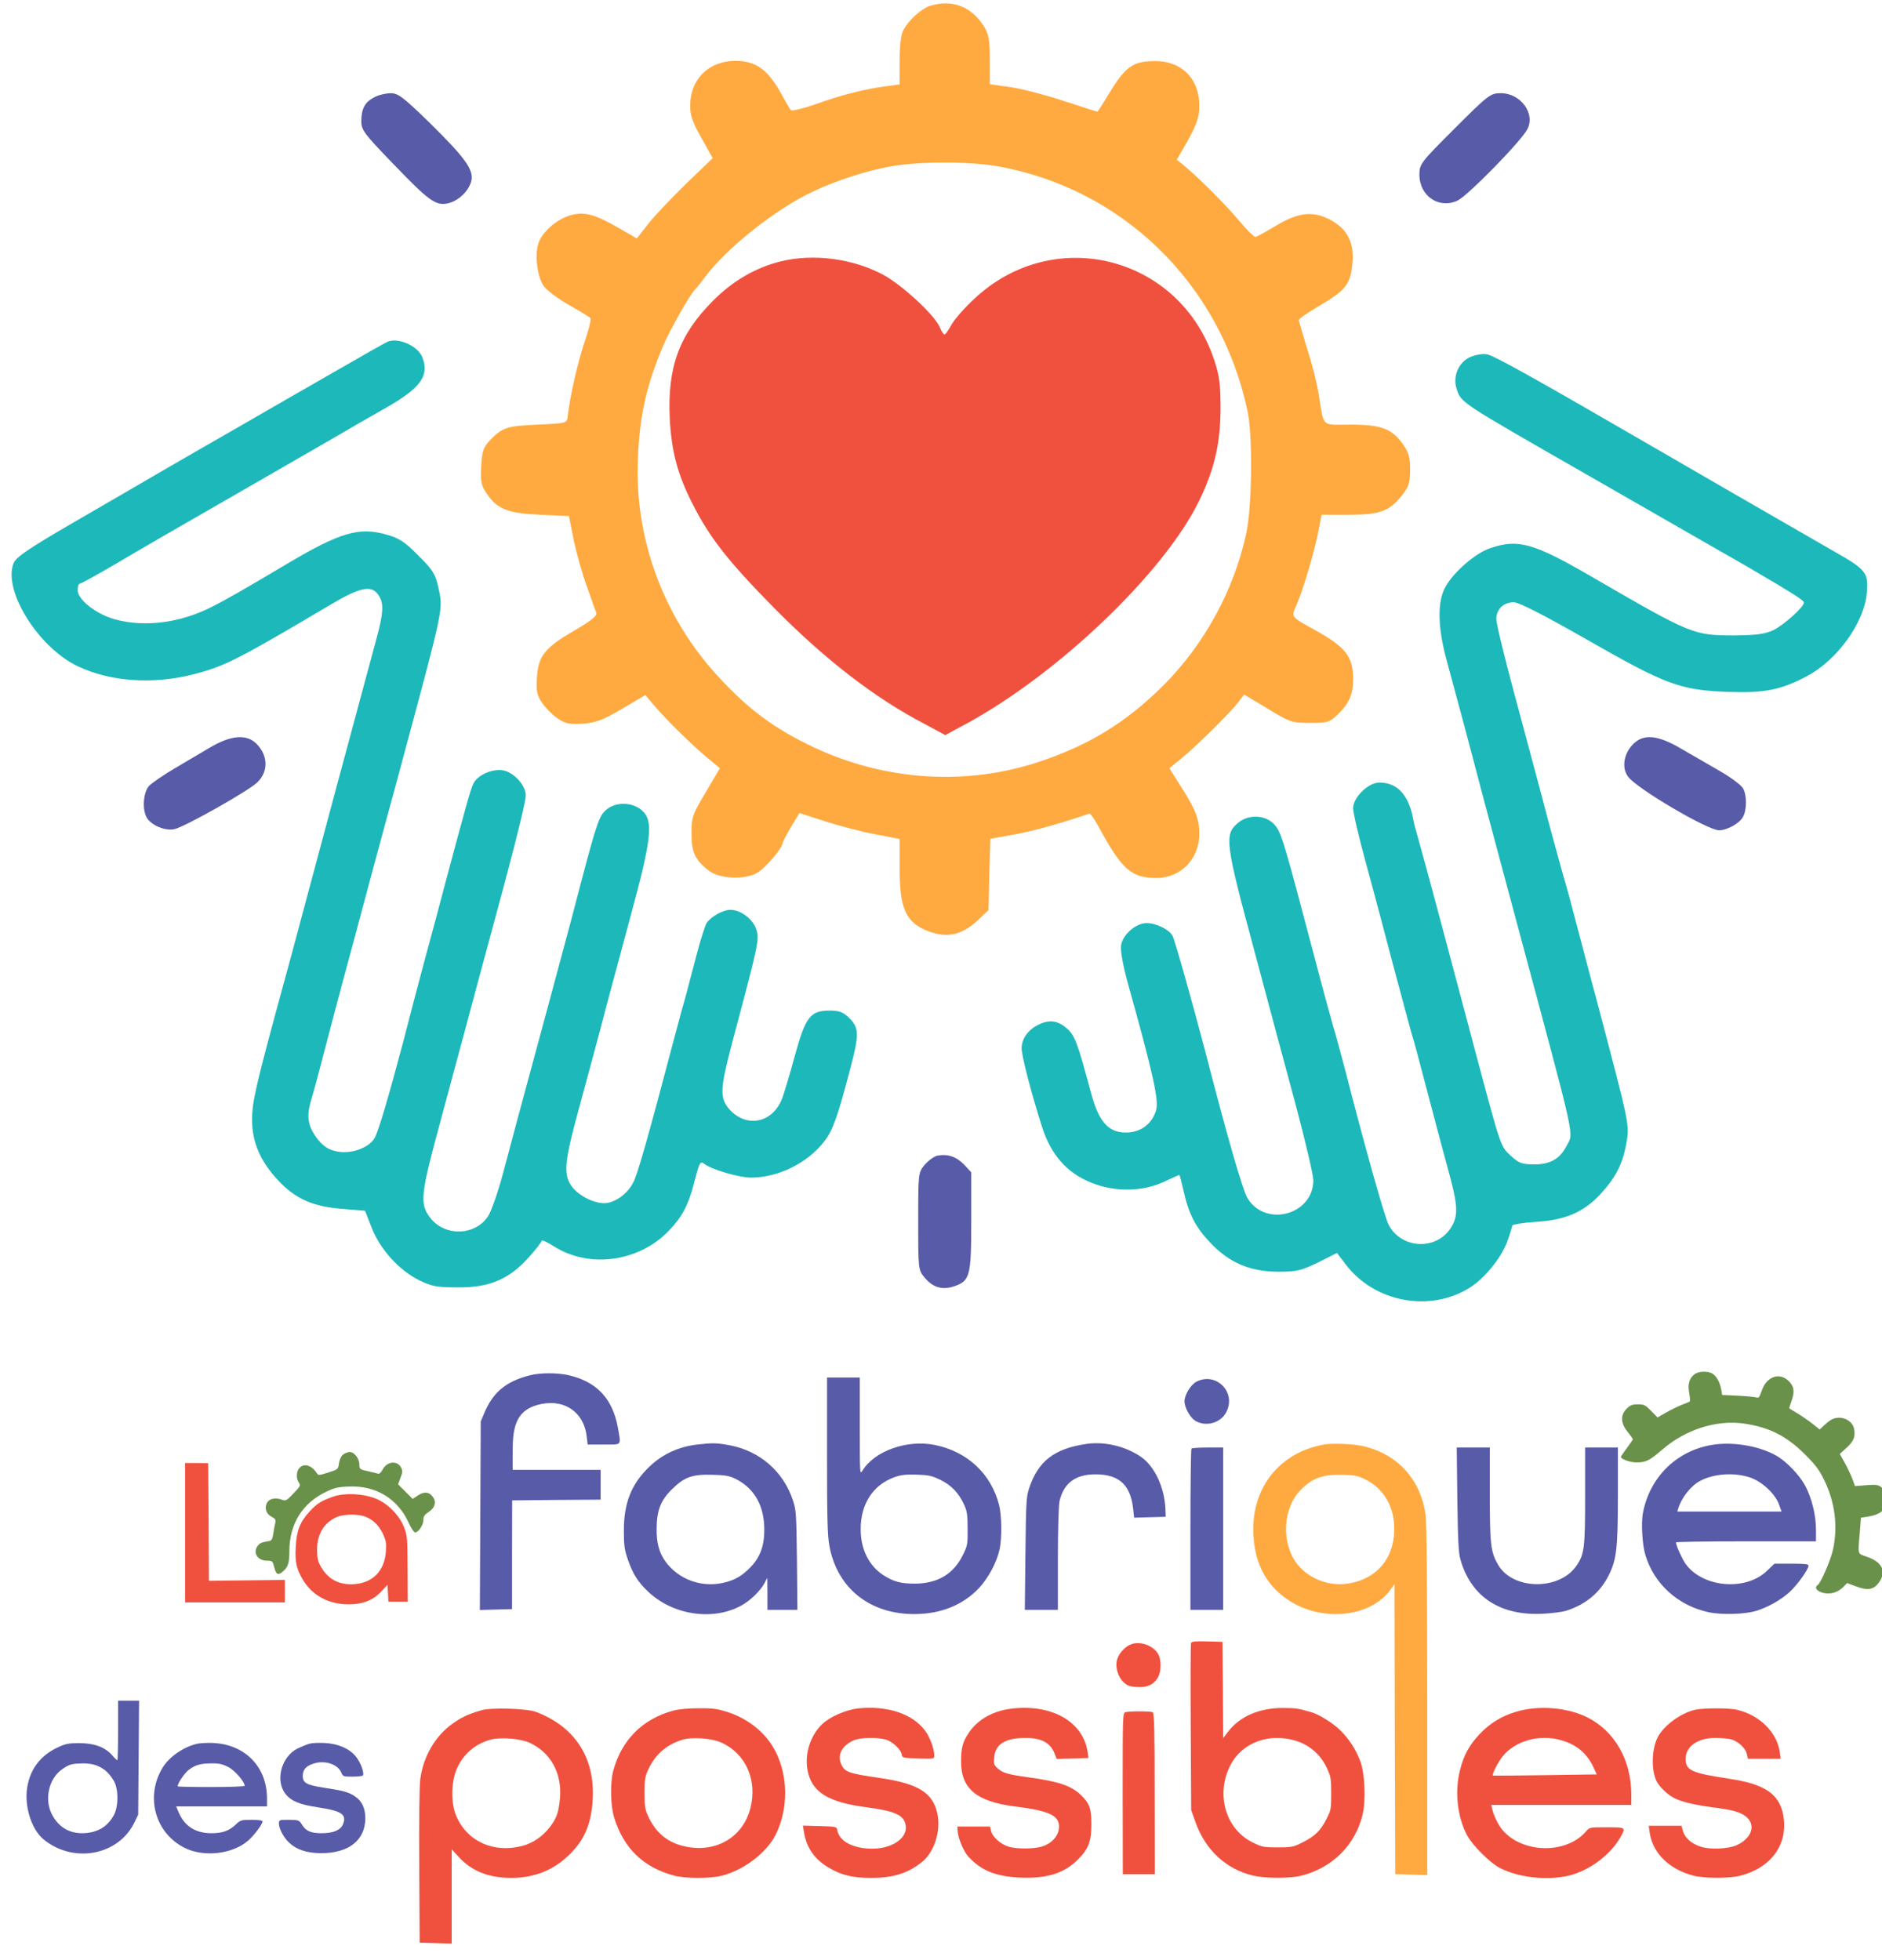 <?xml version="1.0" encoding="UTF-8" standalone="no"?>
<svg xmlns:inkscape="http://www.inkscape.org/namespaces/inkscape" xmlns:sodipodi="http://sodipodi.sourceforge.net/DTD/sodipodi-0.dtd" xmlns="http://www.w3.org/2000/svg" xmlns:svg="http://www.w3.org/2000/svg" width="518.08mm" height="539.661mm" viewBox="0 0 518.08 539.661" version="1.1" id="svg1">
  <defs id="defs1"></defs>
  <g id="layer1">
    <g id="g35" style="display:inline" transform="matrix(0.073,0,0,-0.073,-6.382,367.297)">
      <g id="g36" style="fill:#1db8ba;fill-opacity:1">
        <path d="m 1550,3743 c -8,-3 -98,-54 -200,-113 -102,-58 -266,-153 -365,-210 -99,-57 -232,-133 -295,-170 -63,-37 -210,-122 -327,-190 -167,-97 -214,-129 -224,-152 -42,-102 92,-318 241,-389 123,-59 286,-70 440,-30 116,30 168,57 514,262 111,66 154,75 180,37 22,-31 20,-68 -9,-173 -28,-102 -273,-1014 -285,-1060 -4,-16 -30,-113 -58,-215 -111,-406 -124,-464 -124,-532 0,-84 31,-157 99,-229 64,-69 132,-99 243,-107 l 84,-7 25,-64 c 32,-82 104,-161 179,-198 49,-24 68,-27 147,-27 118,-1 193,31 266,113 27,30 49,58 49,63 0,4 21,-5 46,-21 132,-84 318,-60 432,57 52,54 75,97 97,183 20,77 23,83 38,71 27,-21 131,-52 176,-52 103,0 214,55 277,137 32,41 51,95 98,275 34,128 33,152 -3,189 -24,23 -38,29 -75,29 -73,0 -91,-23 -132,-173 -19,-70 -41,-144 -49,-163 -38,-91 -137,-107 -200,-33 -34,42 -32,76 15,254 99,371 102,384 89,422 -12,38 -59,73 -97,73 -29,0 -74,-26 -90,-50 -6,-10 -23,-63 -37,-117 -14,-54 -32,-120 -39,-148 -8,-27 -28,-102 -45,-165 -96,-365 -140,-520 -155,-547 -19,-39 -58,-70 -96,-78 -42,-9 -114,26 -140,67 -28,44 -23,92 29,283 23,83 59,218 81,300 21,83 72,269 111,415 85,312 92,376 46,416 -36,30 -94,32 -130,4 -32,-25 -37,-40 -136,-420 -27,-101 -140,-521 -201,-745 -12,-44 -37,-138 -56,-210 -19,-71 -45,-145 -57,-162 -50,-74 -166,-75 -219,-2 -38,50 -34,88 37,349 36,135 82,304 101,375 19,72 46,171 59,220 116,425 165,617 165,647 0,37 -44,86 -85,94 -42,7 -98,-18 -113,-51 -11,-24 -28,-85 -103,-365 -21,-80 -56,-212 -79,-295 -22,-82 -60,-226 -84,-320 -53,-199 -90,-325 -105,-354 -22,-41 -97,-66 -153,-50 -27,7 -47,22 -68,51 -32,44 -37,80 -20,138 6,19 29,103 50,185 22,83 53,202 70,265 17,63 49,180 70,260 21,80 82,305 135,500 183,680 174,637 154,732 -10,44 -21,62 -74,114 -50,51 -72,66 -120,79 -102,30 -175,9 -375,-110 -172,-102 -231,-136 -285,-163 -121,-61 -254,-77 -366,-46 -70,20 -139,74 -139,110 0,13 4,24 8,24 5,0 64,33 133,73 68,41 293,171 499,289 206,119 391,225 410,237 19,11 73,42 119,68 125,72 158,118 131,187 -16,42 -89,75 -130,59 z" id="path9" style="display:inline;fill:#1db8ba;fill-opacity:1"></path>
        <path d="m 5632,3685 c -44,-19 -67,-73 -52,-119 18,-54 5,-46 485,-321 363,-208 576,-331 612,-351 174,-102 213,-127 213,-135 0,-17 -75,-84 -115,-104 -32,-15 -62,-19 -145,-20 -158,0 -162,2 -545,224 -214,124 -273,141 -378,105 -57,-19 -140,-92 -170,-148 -30,-56 -28,-152 6,-276 14,-52 42,-156 62,-230 20,-74 53,-200 74,-280 21,-80 82,-305 134,-500 222,-827 209,-767 182,-820 -25,-49 -61,-70 -121,-70 -47,0 -59,4 -90,33 -38,35 -37,32 -129,377 -24,91 -82,309 -129,485 -47,176 -90,334 -95,350 -5,17 -13,46 -16,65 -18,86 -60,130 -126,130 -42,0 -99,-56 -99,-97 0,-17 22,-111 49,-209 27,-98 74,-276 105,-394 32,-118 61,-228 66,-245 6,-16 33,-118 61,-225 28,-107 64,-242 80,-300 34,-124 36,-164 9,-207 -54,-89 -188,-83 -236,9 -15,28 -93,306 -165,588 -17,63 -36,135 -44,160 -7,25 -37,133 -65,240 -123,467 -131,494 -158,523 -34,36 -98,38 -137,4 -51,-43 -47,-75 60,-472 53,-198 125,-468 161,-600 35,-132 64,-256 64,-275 0,-130 -180,-179 -248,-68 -18,29 -75,226 -158,548 -49,187 -116,425 -125,442 -13,24 -62,48 -98,48 -40,0 -89,-43 -96,-83 -3,-20 6,-72 25,-142 97,-347 118,-444 107,-481 -16,-53 -59,-84 -114,-84 -67,0 -103,42 -132,152 -51,190 -61,216 -92,242 -35,30 -67,33 -109,11 -37,-19 -60,-52 -60,-87 0,-30 36,-168 77,-297 34,-106 95,-175 188,-211 87,-35 190,-33 269,3 32,15 59,27 61,27 1,0 8,-26 15,-57 19,-88 45,-139 100,-197 72,-77 150,-110 256,-111 72,0 87,4 152,35 l 71,36 32,-42 c 108,-144 318,-184 469,-89 55,35 117,110 140,171 11,30 20,58 20,63 0,4 40,11 88,14 113,7 180,36 244,104 57,62 83,112 97,185 14,80 18,60 -114,560 -20,73 -51,194 -71,268 -19,74 -41,155 -49,180 -7,25 -34,122 -59,215 -24,94 -79,296 -120,450 -42,154 -76,294 -76,311 0,38 27,64 66,64 19,0 113,-48 274,-140 299,-171 352,-191 531,-198 141,-5 201,7 300,59 115,61 217,203 226,314 7,76 -2,88 -122,156 -370,213 -503,290 -665,384 -474,275 -618,355 -645,360 -17,3 -45,-2 -63,-10 z" id="path10" style="display:inline;fill:#1db8ba;fill-opacity:1"></path>
      </g>
      <path d="m 3596,5010 c -34,-11 -82,-54 -102,-92 -9,-17 -14,-59 -14,-116 v -89 l -52,-7 c -79,-10 -173,-34 -266,-68 -46,-16 -88,-26 -92,-22 -5,5 -20,32 -35,59 -52,95 -97,127 -176,127 -100,-1 -169,-70 -169,-169 0,-38 9,-63 43,-123 l 42,-75 -101,-97 c -55,-54 -120,-122 -143,-152 l -42,-54 -69,40 c -91,52 -129,62 -180,48 -48,-13 -103,-58 -120,-100 -18,-43 -8,-130 18,-168 13,-17 56,-49 97,-72 41,-23 77,-45 79,-49 3,-4 -7,-46 -23,-92 -25,-74 -55,-205 -63,-279 -3,-25 -5,-25 -113,-30 -117,-5 -133,-11 -180,-59 -25,-27 -30,-41 -33,-99 -3,-57 0,-72 20,-101 40,-60 79,-75 202,-81 l 109,-5 18,-92 c 11,-50 33,-129 50,-175 16,-46 32,-90 35,-98 4,-11 -21,-31 -85,-68 -110,-64 -134,-95 -139,-177 -3,-50 0,-66 20,-95 13,-19 39,-45 58,-58 30,-20 44,-23 95,-20 50,4 75,13 148,56 l 88,52 32,-38 c 46,-54 134,-141 195,-193 l 54,-45 -53,-90 c -50,-84 -54,-93 -54,-156 0,-72 14,-102 68,-142 39,-29 131,-33 177,-8 32,17 98,94 99,115 1,5 15,32 32,61 l 31,51 96,-31 c 54,-17 139,-40 190,-49 l 92,-18 v -114 c 0,-143 22,-195 94,-228 78,-34 136,-24 200,35 l 41,39 3,134 4,135 90,16 c 72,13 172,41 284,79 3,1 20,-23 36,-53 86,-158 122,-190 216,-190 92,0 162,72 162,167 0,57 -14,92 -77,190 l -36,57 49,40 c 59,49 181,170 211,209 l 22,29 88,-53 c 84,-51 91,-54 160,-54 66,0 74,2 103,30 45,43 60,77 60,135 0,84 -27,120 -140,183 -100,56 -94,48 -71,103 26,62 67,202 81,277 l 11,57 h 102 c 118,0 153,13 201,73 26,32 30,47 31,96 0,45 -5,65 -25,94 -42,61 -82,77 -199,77 -114,0 -100,-14 -121,115 -6,39 -25,115 -43,170 -17,55 -31,104 -32,109 0,5 36,30 79,55 96,56 115,80 123,154 8,79 -15,129 -75,165 -68,39 -124,35 -210,-16 -38,-23 -73,-42 -79,-44 -5,-2 -34,26 -63,61 -51,61 -156,166 -210,210 l -25,20 19,33 c 54,92 66,123 66,172 0,102 -70,170 -171,167 -82,-1 -109,-22 -173,-128 -21,-35 -39,-63 -41,-63 -1,0 -56,18 -121,39 -66,22 -156,46 -201,53 l -83,12 v 91 c 0,74 -4,96 -21,125 -47,76 -119,105 -203,80 z m 250,-605 c 473,-83 842,-442 945,-920 21,-93 18,-362 -4,-465 -46,-214 -158,-419 -313,-574 -140,-139 -276,-223 -466,-287 -276,-92 -580,-73 -850,53 -152,72 -249,144 -367,273 -204,224 -312,519 -298,820 7,163 33,275 95,422 26,61 105,200 121,213 3,3 19,22 35,44 84,113 271,261 411,326 87,41 201,78 292,94 105,19 291,19 399,1 z" id="path1" style="display:inline;fill:#ffaa40;fill-opacity:1"></path>
      <path d="m 3033,4046 c -95,-23 -183,-74 -258,-150 -126,-127 -171,-249 -162,-441 6,-124 29,-211 84,-320 67,-133 136,-220 311,-398 192,-194 378,-338 566,-436 l 78,-42 76,41 c 348,188 749,571 881,842 58,119 81,218 81,351 0,89 -4,122 -25,184 -131,390 -605,509 -904,227 -37,-34 -76,-79 -86,-98 -11,-20 -22,-36 -26,-36 -4,0 -12,13 -18,28 -19,45 -140,157 -211,196 -114,62 -264,82 -387,52 z" id="path2" style="display:inline;fill:#f0513e;fill-opacity:1"></path>
      <g id="g37" style="display:inline;fill:#585ba8;fill-opacity:1">
        <path d="m 1498,4664 c -35,-18 -48,-43 -48,-90 0,-33 11,-47 113,-153 142,-148 166,-165 211,-157 41,8 82,47 91,86 9,41 -23,86 -157,218 -102,99 -119,112 -149,112 -19,-1 -46,-7 -61,-16 z" id="path3" style="display:inline;fill:#585ba8;fill-opacity:1"></path>
        <path d="m 5573,4547 c -128,-128 -133,-134 -133,-174 0,-81 74,-131 144,-98 39,19 239,223 263,269 31,59 -25,136 -100,136 -39,0 -47,-6 -174,-133 z" id="path4" style="fill:#585ba8;fill-opacity:1"></path>
        <path d="m 879,2212 c -35,-21 -97,-57 -137,-81 -39,-23 -81,-52 -92,-63 -22,-24 -27,-86 -10,-119 16,-29 68,-52 104,-45 37,7 278,143 313,176 43,41 42,101 -2,146 -38,38 -96,33 -176,-14 z" id="path22" style="fill:#585ba8;fill-opacity:1"></path>
        <path d="m 6246,2225 c -36,-36 -44,-90 -19,-123 33,-45 300,-202 343,-202 30,0 77,26 90,50 15,27 15,81 1,107 -6,12 -44,41 -84,64 -39,23 -106,61 -147,85 -91,54 -144,59 -184,19 z" id="path23" style="fill:#585ba8;fill-opacity:1"></path>
        <path d="m 3623,673 c -12,-2 -34,-18 -48,-34 -25,-30 -25,-32 -25,-214 0,-181 0,-184 25,-213 30,-36 66,-47 110,-32 60,20 65,38 65,244 v 186 l -27,29 c -29,30 -61,41 -100,34 z" id="path34" style="fill:#585ba8;fill-opacity:1"></path>
      </g>
    </g>
    <g id="g39" style="display:inline" transform="matrix(0.041,0,0,-0.041,-262.695,547.368)">
      <path d="m 17788,1869 c -98,-23 -210,-106 -251,-185 -41,-81 -44,-221 -7,-295 20,-39 73,-90 118,-113 48,-25 133,-45 251,-61 143,-19 188,-31 228,-61 73,-55 44,-148 -61,-195 -57,-25 -180,-30 -241,-9 -61,20 -103,57 -117,101 l -11,39 h -110 -110 l 6,-43 c 19,-139 130,-249 294,-292 74,-19 242,-19 316,0 210,55 322,213 287,407 -26,141 -124,208 -358,243 -260,40 -297,56 -297,135 0,83 81,140 200,140 38,0 87,-5 107,-10 47,-14 96,-60 104,-99 l 7,-31 h 110 110 l -6,45 c -19,133 -136,249 -288,284 -53,13 -229,12 -281,0 z" id="path30" style="fill:#f0513e;fill-opacity:1"></path>
      <path d="m 16588,1856 c -99,-29 -177,-77 -247,-151 -70,-75 -106,-141 -131,-241 -37,-142 -18,-315 47,-437 36,-68 154,-186 220,-220 125,-65 316,-86 462,-52 138,33 279,137 348,258 38,68 39,67 -103,67 -104,0 -104,0 -131,-31 -133,-151 -426,-144 -558,13 -28,34 -57,91 -69,141 l -6,27 h 470 470 v 73 c -1,229 -112,423 -295,515 -134,67 -327,83 -477,38 z m 303,-192 c 103,-30 169,-86 213,-177 l 24,-52 -346,-5 c -191,-3 -349,-4 -351,-3 -9,5 34,92 66,130 85,105 249,150 394,107 z" id="path29" style="fill:#f0513e;fill-opacity:1"></path>
      <path d="m 14404,2317 c -3,-8 -4,-264 -2,-568 l 3,-554 28,-78 c 66,-189 206,-319 389,-362 82,-19 247,-19 323,0 209,53 363,207 411,411 23,98 15,277 -16,359 -31,82 -79,154 -140,212 -47,45 -142,103 -186,115 -10,3 -22,6 -26,7 -59,18 -87,22 -169,22 -158,0 -288,-57 -366,-159 l -33,-43 -2,323 -3,323 -103,3 c -81,2 -103,0 -108,-11 z m 712,-659 c 88,-29 160,-94 200,-180 27,-58 29,-72 29,-173 0,-104 -2,-113 -33,-172 -39,-77 -79,-115 -162,-156 -60,-30 -72,-32 -165,-32 -93,0 -105,2 -167,33 -182,89 -250,323 -150,518 79,155 265,222 448,162 z" id="path20" style="fill:#f0513e;fill-opacity:1"></path>
      <path id="path21" d="m 14046.768,2316.636 c -18.266,-0.016 -36.018,-3.385 -51.768,-10.635 -41,-18 -83,-68.995 -90,-109.995 -9,-47 10,-107.006 45,-141.006 24,-23 40.993,-30.003 87.993,-33.003 70,-5 113.002,13.996 142.002,60.996 24,39 26.01,116.002 5.01,157.002 -24,46.5 -83.441,76.688 -138.237,76.641 z m 18.603,-458.13 c -39.375,0.25 -81.871,-1.508 -100.371,-5.508 -20,-4 -19.995,-11.991 -19.995,-545.991 L 13946.001,765 h 106.992 108.003 l -0.996,540 c 0,414 -2.993,541.002 -12.993,547.002 -6,4 -42.261,6.254 -81.636,6.504 z" style="display:inline;fill:#f0513e;fill-opacity:1"></path>
      <path d="m 13210,1878 c -129,-13 -236,-71 -297,-162 -42,-61 -53,-103 -53,-196 0,-181 105,-268 360,-300 210,-26 284,-55 296,-116 12,-67 -38,-133 -119,-155 -55,-15 -162,-15 -215,0 -54,15 -110,64 -120,105 l -8,31 h -110 -109 l 3,-38 c 3,-43 41,-131 69,-162 86,-95 185,-136 351,-143 182,-7 296,29 390,125 68,69 87,120 87,233 0,108 -13,142 -73,199 -65,61 -150,89 -347,116 -143,20 -176,30 -210,61 -25,23 -27,30 -22,77 8,86 75,127 210,127 105,0 166,-32 194,-103 l 15,-38 107,3 106,3 -4,30 c -24,206 -229,331 -501,303 z" id="path26" style="fill:#f0513e;fill-opacity:1"></path>
      <path d="m 12167,1878 c -83,-10 -188,-56 -240,-106 -79,-76 -118,-198 -98,-308 27,-147 135,-215 391,-249 190,-25 251,-51 266,-112 27,-106 -121,-189 -288,-162 -100,16 -160,60 -170,124 -3,18 -12,20 -117,23 l -113,3 7,-43 c 17,-105 71,-183 164,-238 87,-52 162,-70 286,-70 151,0 249,31 344,108 82,66 126,208 102,323 -30,141 -128,202 -386,240 -214,31 -238,40 -261,96 -26,62 9,124 88,158 44,18 155,20 213,4 44,-13 102,-67 107,-101 3,-22 8,-23 111,-26 107,-3 107,-3 107,21 0,43 -29,122 -61,165 -84,114 -255,171 -452,150 z" id="path25" style="fill:#f0513e;fill-opacity:1"></path>
      <path d="m 10930,1864 c -209,-56 -350,-198 -406,-407 -21,-81 -18,-232 7,-313 64,-206 197,-335 404,-389 77,-20 243,-20 320,0 147,38 298,153 359,273 102,202 82,469 -48,637 -67,87 -166,155 -278,190 -66,21 -98,25 -191,24 -65,0 -135,-6 -167,-15 z m 322,-216 c 164,-75 242,-254 193,-442 -53,-201 -243,-306 -458,-250 -103,27 -177,90 -226,194 -23,48 -26,68 -26,160 0,92 3,112 26,160 46,98 118,162 222,196 66,22 202,13 269,-18 z" id="path28" style="fill:#f0513e;fill-opacity:1"></path>
      <path d="m 9640,1866 c -91,-27 -134,-47 -194,-90 -117,-83 -197,-221 -217,-373 -6,-47 -9,-280 -7,-588 l 3,-510 108,-3 107,-3 v 317 316 l 44,-48 c 88,-98 203,-144 356,-144 153,0 280,50 386,152 105,101 152,210 161,378 15,278 -121,487 -382,585 -60,23 -301,30 -365,11 z m 322,-218 c 142,-65 219,-204 205,-372 -8,-93 -22,-134 -66,-192 -48,-64 -115,-110 -186,-129 -196,-51 -374,31 -446,205 -35,84 -33,222 4,310 43,101 126,172 234,200 66,16 195,5 255,-22 z" id="path27" style="fill:#f0513e;fill-opacity:1"></path>
      <path d="m 17782,4120 c -34,-28 -44,-67 -33,-125 5,-28 7,-53 3,-56 -4,-3 -27,-13 -52,-22 -25,-10 -72,-32 -104,-51 l -60,-34 -43,44 c -38,39 -47,44 -88,44 -38,0 -52,-5 -76,-29 -43,-43 -41,-98 6,-155 19,-24 35,-46 35,-50 0,-4 -18,-31 -40,-60 -22,-29 -40,-56 -40,-59 0,-15 62,-37 104,-37 64,0 87,11 174,86 156,135 363,201 548,175 171,-25 287,-83 414,-211 68,-68 93,-102 126,-170 71,-146 92,-308 59,-462 -14,-69 -83,-230 -104,-242 -32,-20 12,-56 69,-56 40,0 73,14 104,44 l 25,26 53,-20 c 90,-34 130,-26 168,35 43,69 10,128 -90,162 -62,22 -59,9 -46,160 l 8,102 42,6 c 70,12 105,31 122,68 22,46 12,99 -24,128 -24,19 -35,21 -103,16 l -77,-6 -17,47 c -10,26 -33,75 -51,108 l -34,61 45,41 c 48,44 61,74 51,127 -12,61 -90,94 -149,64 -12,-6 -36,-24 -52,-40 l -30,-28 -50,40 c -28,22 -74,53 -102,70 -29,17 -53,32 -53,33 0,2 7,23 15,46 22,63 19,95 -12,130 -63,70 -155,40 -188,-61 -14,-40 -20,-49 -34,-43 -9,3 -64,9 -123,12 l -108,5 -6,36 c -9,48 -29,86 -56,105 -31,22 -98,20 -126,-4 z" id="path5" style="fill:#69914a;fill-opacity:1"></path>
      <path d="m 8485,1641 c -16,-4 -52,-19 -80,-32 -111,-56 -153,-221 -77,-310 37,-44 93,-67 213,-85 160,-24 196,-48 169,-114 -16,-39 -65,-60 -142,-60 -74,0 -106,14 -133,57 -19,31 -23,32 -87,33 -66,0 -68,-1 -68,-25 0,-34 31,-93 67,-127 50,-48 118,-71 213,-72 188,-1 299,86 300,234 0,67 -23,117 -69,147 -42,29 -80,39 -206,58 -120,19 -145,32 -145,80 0,44 25,70 81,85 76,21 158,-10 179,-66 9,-22 15,-24 74,-24 36,0 67,4 70,8 11,18 -18,93 -50,130 -45,53 -120,84 -209,88 -38,2 -83,0 -100,-5 z" id="path33" style="display:inline;fill:#585ba8;fill-opacity:1"></path>
      <path d="m 7727,1640 c -94,-24 -188,-90 -231,-165 -114,-193 -46,-434 150,-533 129,-65 323,-43 428,49 39,34 96,110 96,128 0,7 -28,11 -74,11 -68,0 -75,-2 -105,-31 -45,-43 -90,-59 -163,-59 -110,0 -183,48 -223,144 l -15,36 h 305 305 v 53 c 0,211 -145,362 -360,373 -41,2 -92,-1 -113,-6 z m 212,-155 c 44,-22 111,-99 111,-127 0,-4 -101,-8 -225,-8 -124,0 -225,2 -225,5 0,21 46,88 74,110 45,34 77,43 154,44 48,1 74,-5 111,-24 z" id="path32" style="display:inline;fill:#585ba8;fill-opacity:1"></path>
      <path d="m 7200,1730 c 0,-110 -2,-200 -5,-200 -3,0 -19,15 -35,34 -48,54 -120,81 -220,81 -74,0 -93,-4 -150,-31 -112,-54 -180,-143 -200,-266 -21,-124 28,-281 108,-348 199,-165 501,-111 610,109 l 27,56 3,383 3,382 h -70 -71 z m -135,-239 c 48,-22 74,-47 105,-97 33,-52 34,-170 3,-230 -44,-83 -116,-124 -218,-124 -89,1 -159,46 -201,130 -51,102 -17,242 74,302 47,32 61,35 137,37 39,0 74,-6 100,-18 z" id="path24" style="display:inline;fill:#585ba8;fill-opacity:1"></path>
      <path d="m 17925,3651 c -249,-31 -440,-212 -487,-461 -13,-67 -4,-217 17,-283 59,-195 221,-340 425,-383 87,-19 246,-14 321,10 77,24 162,72 219,123 53,48 130,154 130,180 0,10 -25,13 -114,13 h -115 l -49,-47 c -144,-141 -440,-113 -551,51 -24,37 -61,120 -61,139 0,4 212,7 470,7 h 470 v 78 c 0,97 -28,212 -72,295 -38,71 -123,160 -190,200 -108,63 -275,95 -413,78 z m 235,-223 c 81,-29 166,-109 192,-181 l 17,-47 h -350 -350 l 7,23 c 22,72 86,152 148,184 94,49 230,57 336,21 z" id="path14" style="fill:#585ba8;fill-opacity:1"></path>
      <path d="m 16192,3283 c 4,-284 8,-359 21,-406 72,-251 268,-379 557,-363 58,3 127,12 153,20 132,42 229,123 287,241 51,103 60,180 60,536 v 319 h -110 -110 v -322 c 0,-353 -5,-393 -57,-470 -113,-169 -427,-167 -527,4 -50,86 -56,136 -56,475 v 313 h -111 -111 z" id="path16" style="fill:#585ba8;fill-opacity:1"></path>
      <path d="m 15295,3650 c -302,-55 -490,-297 -472,-609 11,-205 96,-353 258,-450 223,-133 532,-95 661,83 l 28,39 2,-974 3,-974 108,-3 107,-3 v 1170 c 0,782 -4,1195 -11,1248 -32,232 -179,400 -404,459 -66,18 -217,25 -280,14 z m 277,-233 c 114,-56 184,-162 195,-295 16,-215 -101,-371 -305,-405 -156,-26 -319,55 -382,190 -68,144 -43,332 58,436 80,82 148,107 282,104 81,-2 103,-6 152,-30 z" id="path13" style="fill:#ffaa40;fill-opacity:1"></path>
      <path id="path8" d="m 14513.027,4090.005 c -23.657,0.286 -48.46,-5.253 -73.022,-18.003 -38,-20 -80.01,-88.997 -80.01,-131.997 1,-43 37.012,-108.005 72.012,-130.005 72,-44 173,-15 210,60 54.437,108.062 -26.465,218.764 -128.98,220.005 z m 3.97,-460.005 c -57,0 -106.995,-3.002 -109.995,-7.002 -4,-3 -7.002,-248.995 -7.002,-544.995 v -538.008 h 109.995 110.01 V 3085.005 3630 Z" style="fill:#585ba8;fill-opacity:1"></path>
      <path d="m 13700,3654 c -215,-32 -322,-115 -383,-297 -19,-57 -21,-90 -25,-439 l -4,-378 h 111 111 v 343 c 0,199 5,361 11,387 28,121 107,180 241,180 158,0 234,-69 253,-228 l 7,-63 106,3 106,3 -2,55 c -7,145 -74,286 -165,348 -104,71 -243,104 -367,86 z" id="path12" style="fill:#585ba8;fill-opacity:1"></path>
      <path d="m 11960,3581 c 0,-423 3,-535 15,-607 53,-300 292,-480 615,-461 158,9 292,69 390,173 65,70 121,176 139,262 16,76 14,228 -4,297 -54,209 -212,357 -430,402 -187,38 -405,-39 -487,-172 -18,-29 -18,-25 -18,298 v 327 h -110 -110 z m 763,-169 c 74,-37 122,-88 158,-167 19,-42 23,-68 23,-160 1,-105 -1,-114 -32,-177 -63,-128 -169,-191 -322,-192 -95,0 -143,13 -212,57 -97,64 -152,173 -152,307 -1,169 81,297 224,350 44,16 75,20 150,18 85,-3 103,-7 163,-36 z" id="path7" style="fill:#585ba8;fill-opacity:1"></path>
      <path d="m 11088,3650 c -126,-15 -232,-64 -320,-148 -121,-115 -173,-245 -172,-432 0,-99 4,-126 27,-193 34,-97 66,-148 134,-213 165,-159 435,-200 626,-96 60,32 130,100 157,151 l 19,36 1,-107 v -108 h 101 100 l -3,333 c -4,314 -5,336 -27,402 -63,193 -222,332 -424,370 -85,16 -115,17 -219,5 z m 257,-230 c 119,-59 186,-167 193,-313 6,-124 -22,-209 -93,-282 -60,-61 -108,-88 -189,-105 -145,-30 -293,26 -379,142 -44,61 -62,125 -61,223 1,124 27,191 105,267 82,80 134,99 269,95 88,-2 113,-7 155,-27 z" id="path11" style="fill:#585ba8;fill-opacity:1"></path>
      <path d="m 9965,4115 c -161,-41 -248,-114 -307,-255 l -23,-55 -3,-633 -3,-633 108,3 108,3 v 365 l 1,365 297,3 297,2 v 100 100 h -295 -295 l -1,28 c 0,15 0,74 1,131 2,164 47,242 162,276 171,50 314,-39 334,-209 l 7,-56 h 108 c 125,0 116,-10 95,112 -35,195 -141,309 -328,353 -76,18 -195,18 -263,0 z" id="path6" style="fill:#585ba8;fill-opacity:1"></path>
      <path d="m 8710,3582 c -13,-10 -23,-33 -27,-58 -5,-40 -6,-41 -72,-62 -60,-19 -67,-20 -76,-5 -34,54 -87,70 -118,35 -21,-23 -22,-71 -3,-98 13,-18 10,-24 -36,-72 -49,-51 -51,-52 -82,-41 -43,15 -84,5 -98,-26 -16,-35 -2,-72 33,-90 27,-15 30,-19 23,-48 -4,-18 -10,-50 -13,-72 -5,-30 -11,-41 -26,-43 -52,-8 -66,-14 -81,-37 -29,-45 5,-95 66,-95 36,0 38,-2 49,-45 12,-49 26,-55 58,-27 34,29 43,58 43,134 0,185 87,325 249,402 55,26 81,32 153,34 178,8 326,-82 399,-243 16,-36 36,-65 43,-65 23,0 56,50 56,84 0,24 8,36 35,53 42,28 53,64 31,98 -24,37 -60,42 -102,14 l -36,-24 -49,49 -49,49 16,44 c 15,37 15,47 4,69 -27,50 -96,41 -125,-16 -9,-17 -22,-29 -28,-26 -7,2 -38,10 -69,17 -56,12 -58,14 -58,45 0,40 -34,84 -65,84 -12,0 -33,-8 -45,-18 z" id="path17" style="fill:#69914a;fill-opacity:1"></path>
      <path d="m 8650,3302 c -82,-28 -111,-45 -162,-99 -66,-71 -89,-129 -95,-238 -6,-105 4,-149 49,-225 63,-104 172,-163 306,-163 97,0 165,28 221,88 l 40,44 3,-57 3,-57 h 65 65 l -1,220 c -1,205 -2,224 -24,280 -32,82 -114,164 -195,194 -83,32 -202,37 -275,13 z m 201,-133 c 56,-19 96,-56 125,-114 23,-49 26,-64 22,-124 -9,-127 -85,-207 -206,-218 -102,-9 -179,29 -228,113 -23,38 -27,59 -28,118 0,105 47,182 134,220 42,18 134,20 181,5 z" id="path19" style="fill:#f0513e;fill-opacity:1"></path>
      <path d="m 7650,3058 v -468 h 335 335 v 75 76 l -255,-3 -255,-3 -2,395 -3,395 -77,1 h -78 z" id="path18" style="fill:#f0513e;fill-opacity:1"></path>
    </g>
  </g>
</svg>
